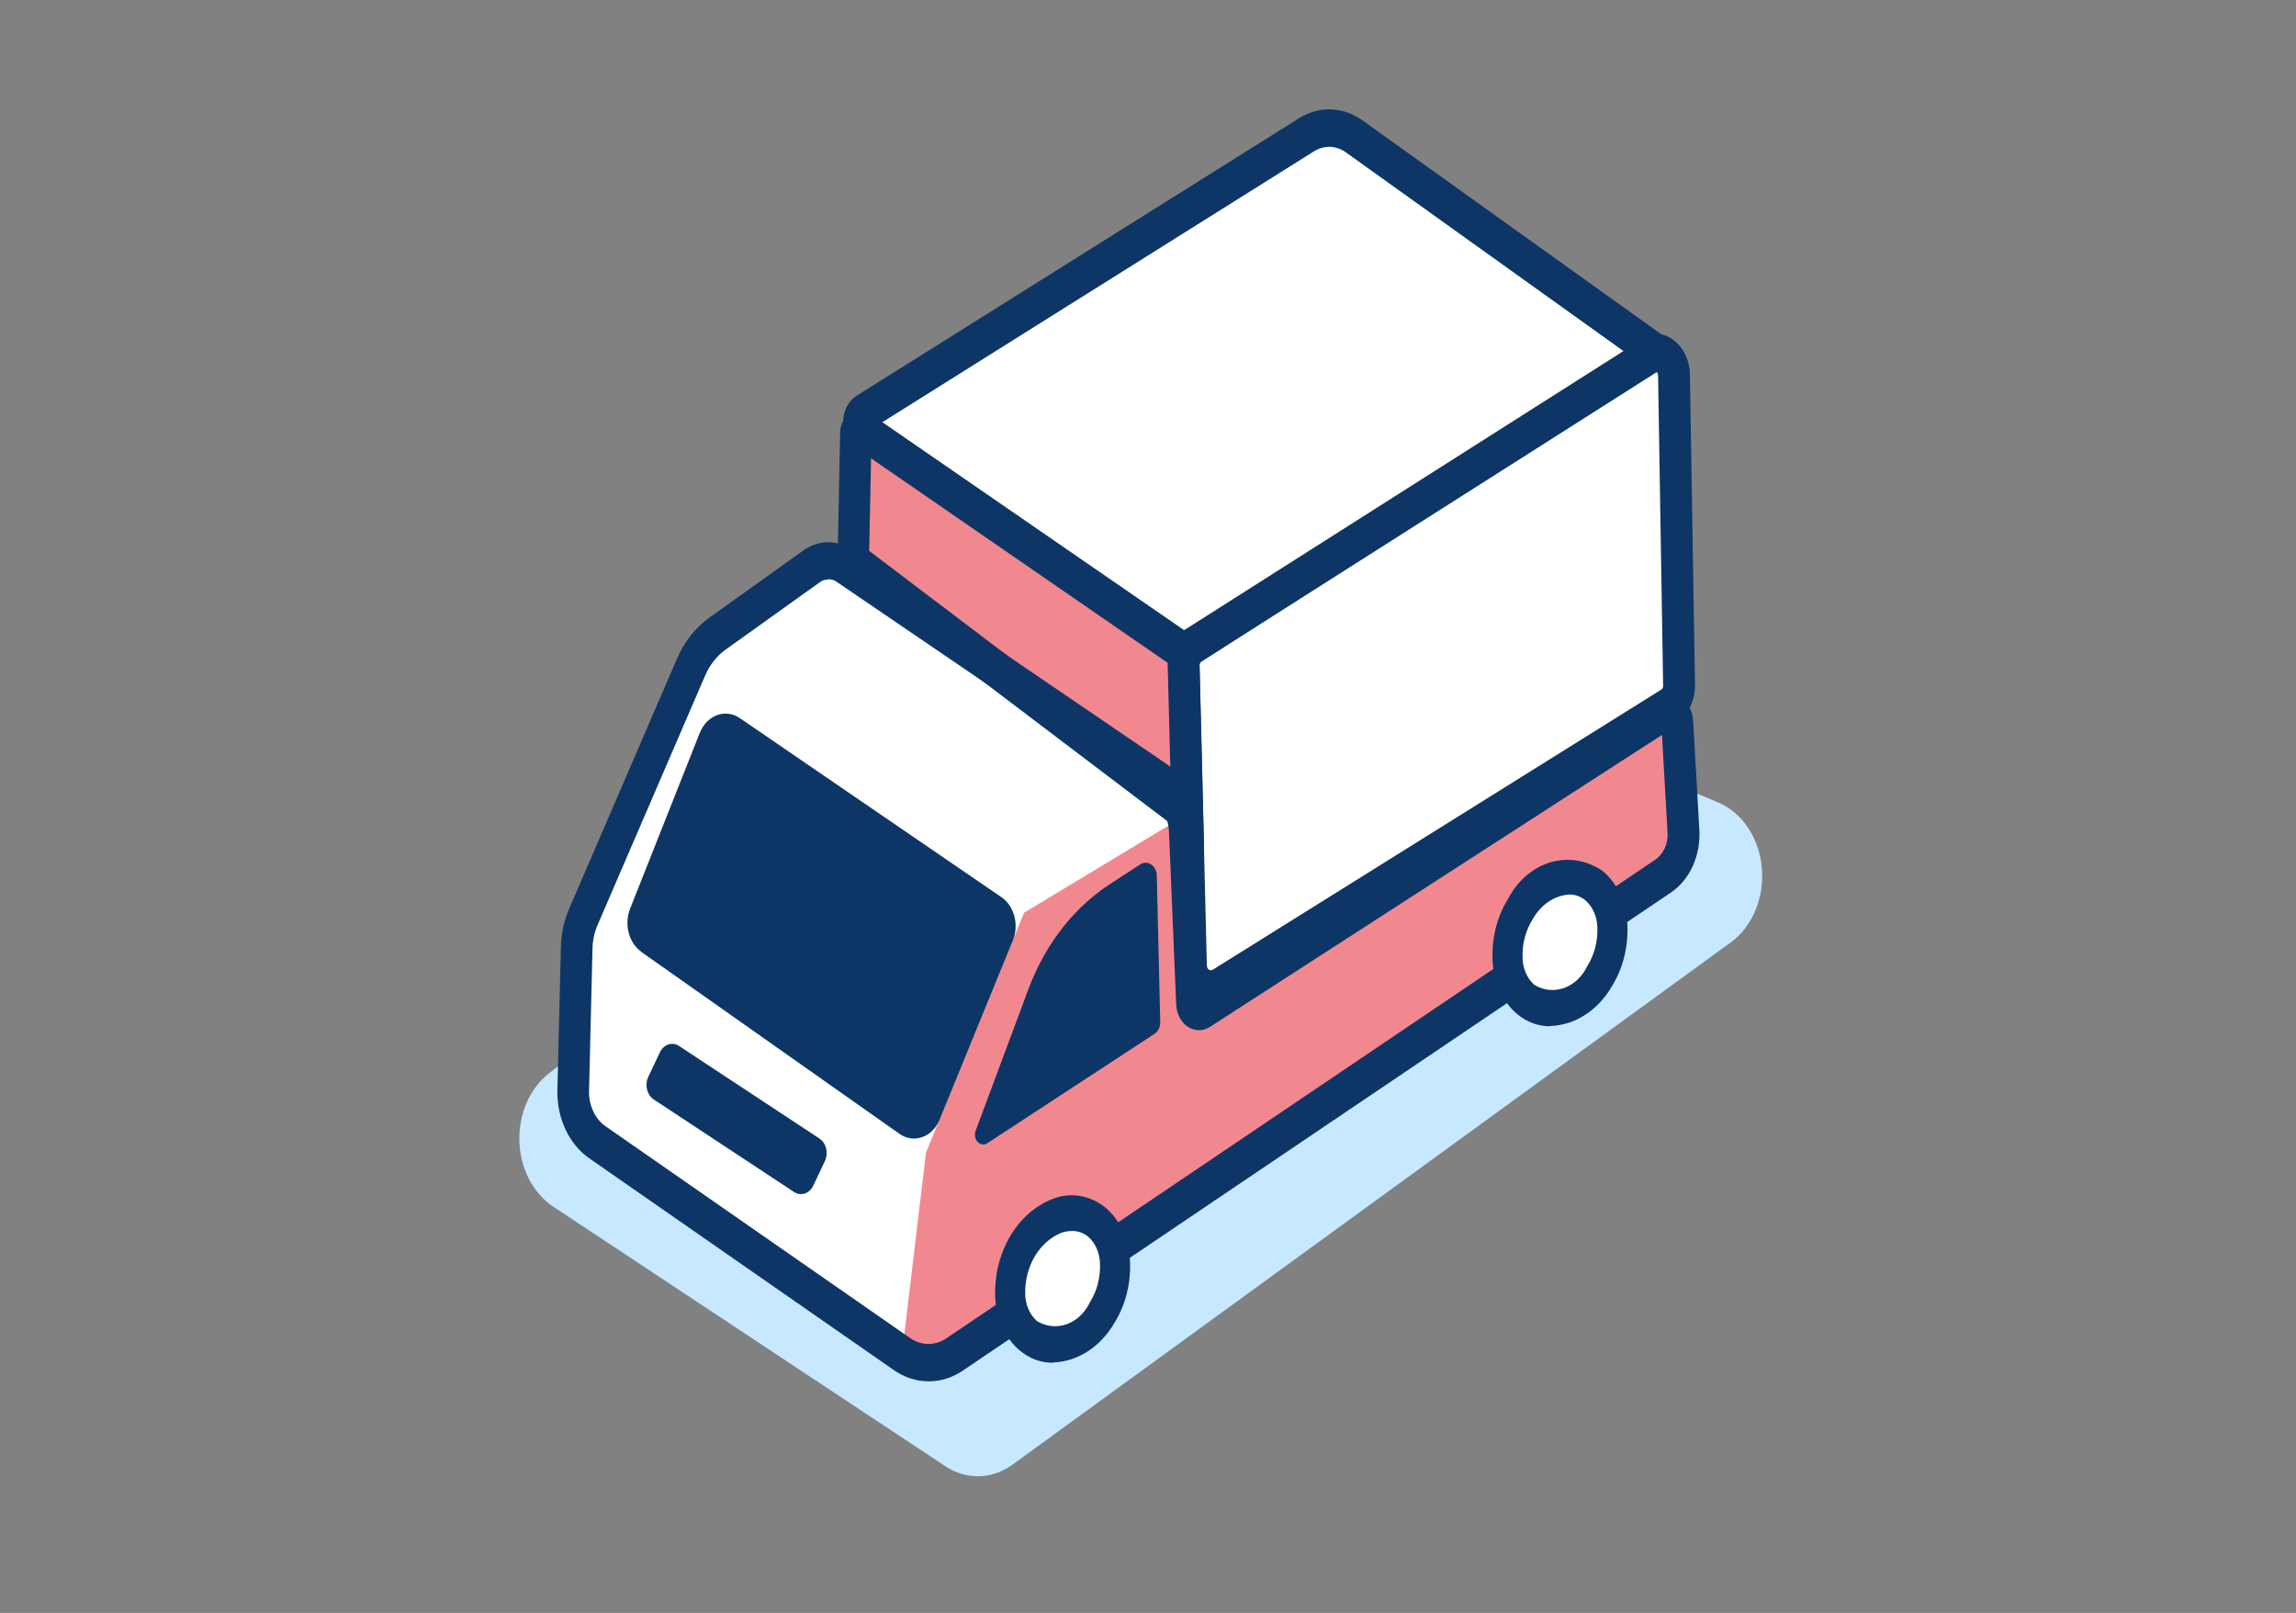<svg width="84" height="59" viewBox="0 0 84 59" fill="none" xmlns="http://www.w3.org/2000/svg">
<rect x="0" y="0" width="84" height="59" fill="#808080" stroke="none"/>
<path opacity="0.014" d="M83.5 0H0V58.45H83.5V0Z" fill="#EAF7FF"/>
<path d="M20.925 38.615L20.106 39.243C19.756 39.51 19.471 39.88 19.277 40.316C19.083 40.751 18.988 41.238 19.001 41.73C19.014 42.222 19.134 42.701 19.35 43.122C19.566 43.543 19.87 43.891 20.233 44.133L34.587 53.634C34.964 53.884 35.39 54.01 35.822 54C36.255 53.989 36.676 53.842 37.044 53.574L63.32 34.473C63.709 34.19 64.021 33.784 64.222 33.302C64.423 32.819 64.505 32.279 64.457 31.744C64.409 31.209 64.235 30.701 63.953 30.278C63.671 29.855 63.294 29.535 62.864 29.354L51.356 24.523L20.925 38.615Z" fill="#C7E8FE"/>
<path d="M60.838 32.043L34.916 49.541C34.623 49.738 34.291 49.84 33.953 49.838C33.615 49.837 33.284 49.731 32.991 49.531L21.854 41.783C21.578 41.592 21.35 41.316 21.195 40.984C21.041 40.653 20.965 40.279 20.976 39.901L21.103 34.672C21.112 34.274 21.196 33.883 21.348 33.527L25.282 24.404C25.498 23.902 25.828 23.481 26.236 23.189L29.69 20.719C29.869 20.592 30.074 20.523 30.283 20.52C30.492 20.516 30.698 20.578 30.881 20.699L42.347 28.507C42.635 28.705 42.877 28.984 43.051 29.32C43.225 29.655 43.325 30.037 43.343 30.429L43.605 36.724C43.608 36.776 43.622 36.826 43.645 36.87C43.669 36.914 43.701 36.951 43.74 36.977C43.778 37.002 43.822 37.016 43.866 37.017C43.91 37.018 43.954 37.006 43.993 36.983L60.872 26.087C60.921 26.055 60.976 26.038 61.032 26.038C61.088 26.038 61.143 26.055 61.192 26.087C61.24 26.119 61.282 26.165 61.312 26.221C61.341 26.276 61.359 26.34 61.362 26.406L61.59 30.429C61.607 30.755 61.547 31.08 61.415 31.367C61.284 31.654 61.087 31.891 60.847 32.053L60.838 32.043Z" fill="white"/>
<path d="M32.999 49.53L33.878 42.16L37.466 33.386L43.444 29.781L43.613 36.722L61.049 25.837L61.454 31.544L34.334 49.958C34.334 49.958 33.185 49.928 33.008 49.53H32.999Z" fill="#F2888F"/>
<path d="M23.45 34.811L32.907 41.474C33.03 41.561 33.168 41.617 33.311 41.638C33.454 41.658 33.599 41.644 33.738 41.595C33.876 41.547 34.004 41.465 34.114 41.355C34.224 41.245 34.313 41.109 34.376 40.956L37.052 34.413C37.167 34.135 37.189 33.816 37.112 33.52C37.035 33.224 36.866 32.974 36.639 32.819L27.064 26.266C26.939 26.182 26.801 26.128 26.658 26.11C26.515 26.091 26.371 26.108 26.234 26.158C26.096 26.209 25.97 26.292 25.861 26.403C25.753 26.515 25.665 26.651 25.603 26.804L23.053 33.238C22.944 33.513 22.925 33.826 23 34.116C23.074 34.407 23.238 34.654 23.458 34.811H23.45Z" fill="#0D3666"/>
<path d="M37.627 36.175L35.693 41.364C35.668 41.432 35.662 41.508 35.675 41.58C35.688 41.653 35.72 41.719 35.767 41.769C35.813 41.82 35.871 41.852 35.934 41.861C35.996 41.871 36.06 41.857 36.115 41.822L42.237 37.818C42.302 37.776 42.356 37.714 42.393 37.639C42.43 37.563 42.449 37.477 42.448 37.39L42.321 32.022C42.319 31.94 42.3 31.861 42.264 31.79C42.228 31.72 42.178 31.662 42.118 31.621C42.058 31.58 41.99 31.558 41.921 31.557C41.852 31.555 41.783 31.575 41.722 31.614L40.574 32.361C39.266 33.221 38.232 34.56 37.627 36.175Z" fill="#0D3666"/>
<path d="M43.3 24.363L43.571 35.338C43.574 35.485 43.609 35.628 43.673 35.754C43.736 35.88 43.826 35.985 43.933 36.059C44.04 36.132 44.162 36.173 44.286 36.176C44.41 36.178 44.533 36.144 44.643 36.075L61.04 25.837C61.161 25.765 61.261 25.653 61.33 25.515C61.399 25.378 61.433 25.22 61.429 25.061L61.243 13.727C61.24 13.579 61.206 13.434 61.142 13.307C61.078 13.179 60.987 13.073 60.879 12.999C60.77 12.925 60.647 12.885 60.522 12.884C60.396 12.882 60.272 12.919 60.162 12.99L43.68 23.597C43.563 23.674 43.466 23.786 43.4 23.923C43.333 24.06 43.298 24.215 43.3 24.373V24.363Z" fill="white"/>
<path d="M44.305 36.853C44.074 36.853 43.847 36.781 43.647 36.644C43.454 36.514 43.293 36.327 43.179 36.102C43.065 35.877 43.002 35.621 42.997 35.359L42.727 24.384C42.717 24.099 42.777 23.817 42.898 23.571C43.019 23.324 43.197 23.123 43.41 22.99L59.892 12.383C60.09 12.257 60.311 12.192 60.536 12.195C60.761 12.199 60.981 12.271 61.176 12.403C61.371 12.535 61.534 12.725 61.648 12.954C61.762 13.183 61.823 13.443 61.826 13.708L62.012 25.041C62.017 25.327 61.956 25.608 61.833 25.855C61.711 26.101 61.533 26.302 61.319 26.436L44.922 36.674C44.734 36.79 44.526 36.852 44.314 36.853H44.305ZM43.883 24.344L44.154 35.319C44.154 35.35 44.162 35.379 44.175 35.406C44.188 35.432 44.207 35.453 44.23 35.469C44.251 35.484 44.276 35.492 44.301 35.492C44.326 35.492 44.351 35.484 44.373 35.469L60.77 25.231C60.796 25.217 60.817 25.195 60.831 25.166C60.844 25.137 60.85 25.104 60.846 25.071L60.661 13.738C60.661 13.707 60.654 13.677 60.641 13.65C60.627 13.624 60.608 13.603 60.585 13.589C60.563 13.574 60.538 13.566 60.513 13.566C60.488 13.566 60.463 13.574 60.441 13.589L43.959 24.195C43.935 24.21 43.915 24.233 43.901 24.262C43.888 24.29 43.882 24.322 43.883 24.354V24.344Z" fill="#0D3666"/>
<path d="M49.532 4.973L60.433 12.781C60.445 12.79 60.455 12.803 60.462 12.818C60.469 12.832 60.473 12.849 60.473 12.866C60.473 12.883 60.469 12.9 60.462 12.914C60.455 12.929 60.445 12.942 60.433 12.951L43.292 23.836L31.598 15.809C31.544 15.772 31.499 15.719 31.468 15.655C31.437 15.591 31.42 15.519 31.42 15.445C31.42 15.372 31.437 15.299 31.468 15.236C31.499 15.172 31.544 15.119 31.598 15.082L47.809 4.914C48.076 4.747 48.376 4.664 48.678 4.675C48.98 4.685 49.274 4.788 49.532 4.973Z" fill="white"/>
<path d="M43.284 24.623L31.311 16.407C31.169 16.309 31.052 16.169 30.971 16.002C30.889 15.834 30.846 15.644 30.847 15.45C30.845 15.257 30.887 15.066 30.968 14.898C31.05 14.729 31.168 14.59 31.311 14.494L47.54 4.316C47.896 4.096 48.295 3.987 48.697 4.001C49.099 4.015 49.492 4.151 49.836 4.396L61.024 12.403L61.058 12.881C61.056 13.019 61.023 13.153 60.962 13.27C60.901 13.388 60.815 13.484 60.712 13.548L43.284 24.623ZM32.24 15.46L43.309 23.059L59.395 12.841L49.237 5.571C49.063 5.447 48.866 5.379 48.663 5.372C48.46 5.365 48.26 5.42 48.08 5.531L32.24 15.47V15.46Z" fill="#0D3666"/>
<path d="M31.311 15.838L31.218 20.519L43.444 29.781L43.293 23.835L31.505 15.709C31.487 15.695 31.466 15.688 31.445 15.687C31.423 15.686 31.401 15.692 31.383 15.704C31.363 15.716 31.348 15.734 31.337 15.756C31.326 15.778 31.32 15.803 31.32 15.828L31.311 15.838Z" fill="#F2888F"/>
<path d="M44.052 31.056L30.635 20.888L30.737 15.818C30.739 15.674 30.774 15.532 30.838 15.408C30.902 15.284 30.992 15.182 31.1 15.111C31.207 15.043 31.328 15.007 31.45 15.007C31.572 15.007 31.693 15.043 31.8 15.111L43.866 23.427L44.052 31.046V31.056ZM31.8 20.151L42.828 28.506L42.718 24.244L31.868 16.765L31.8 20.151Z" fill="#0D3666"/>
<path d="M29.98 41.647L24.843 38.26C24.594 38.097 24.281 38.201 24.142 38.494L23.718 39.39C23.579 39.682 23.668 40.053 23.916 40.216L29.053 43.603C29.301 43.766 29.615 43.662 29.754 43.369L30.178 42.473C30.317 42.181 30.228 41.81 29.98 41.647Z" fill="#0D3666"/>
<path d="M33.971 50.527C33.525 50.526 33.088 50.385 32.704 50.118L21.559 42.37C21.194 42.116 20.893 41.751 20.688 41.313C20.483 40.875 20.382 40.38 20.393 39.88L20.52 34.652C20.53 34.152 20.637 33.661 20.833 33.218L24.767 24.095C25.032 23.478 25.439 22.96 25.941 22.601L29.394 20.132C29.663 19.94 29.969 19.838 30.283 19.834C30.596 19.831 30.905 19.926 31.176 20.112L42.642 27.92C43.016 28.172 43.329 28.532 43.553 28.966C43.778 29.399 43.906 29.892 43.926 30.399L44.162 36.096L60.593 25.49C60.728 25.401 60.879 25.355 61.032 25.355C61.186 25.355 61.337 25.401 61.471 25.49C61.605 25.577 61.718 25.701 61.8 25.853C61.883 26.004 61.932 26.177 61.944 26.356L62.172 30.38C62.195 30.832 62.111 31.283 61.929 31.682C61.747 32.081 61.475 32.413 61.142 32.64L35.22 50.138C34.843 50.394 34.415 50.528 33.979 50.527H33.971ZM30.298 21.197C30.19 21.195 30.085 21.229 29.994 21.297L26.54 23.767C26.223 23.994 25.966 24.322 25.797 24.713L21.863 33.835C21.747 34.101 21.683 34.393 21.677 34.692L21.55 39.92C21.546 40.176 21.6 40.429 21.705 40.653C21.81 40.876 21.964 41.063 22.15 41.195L33.295 48.943C33.499 49.085 33.73 49.16 33.967 49.16C34.203 49.16 34.434 49.085 34.638 48.943L60.559 31.445C60.707 31.346 60.827 31.2 60.906 31.024C60.985 30.848 61.02 30.648 61.007 30.449L60.804 26.884L44.272 37.56C44.148 37.641 44.008 37.684 43.865 37.684C43.723 37.683 43.583 37.64 43.459 37.559C43.335 37.477 43.23 37.359 43.155 37.216C43.08 37.074 43.037 36.911 43.031 36.743L42.769 30.449C42.757 30.171 42.687 29.901 42.564 29.663C42.442 29.425 42.272 29.226 42.068 29.085L30.602 21.277C30.511 21.218 30.41 21.187 30.306 21.187L30.298 21.197Z" fill="#0D3666"/>
<path d="M40.327 48.019C41.021 46.873 40.931 45.395 40.127 44.717C39.322 44.039 38.108 44.418 37.414 45.564C36.72 46.71 36.809 48.188 37.614 48.866C38.418 49.544 39.633 49.164 40.327 48.019Z" fill="white"/>
<path d="M38.521 49.848C38.082 49.853 37.653 49.692 37.297 49.39C37.033 49.165 36.817 48.873 36.663 48.535C36.509 48.196 36.423 47.822 36.41 47.438C36.381 46.634 36.58 45.842 36.976 45.187C37.372 44.532 37.943 44.052 38.597 43.823C38.91 43.717 39.239 43.694 39.56 43.756C39.881 43.818 40.187 43.963 40.455 44.182C40.718 44.407 40.935 44.699 41.088 45.037C41.242 45.376 41.328 45.75 41.341 46.134C41.379 46.938 41.179 47.734 40.775 48.384C40.524 48.82 40.188 49.178 39.796 49.431C39.404 49.684 38.967 49.823 38.521 49.838V49.848ZM39.213 45.028C39.099 45.03 38.986 45.047 38.876 45.078C38.47 45.227 38.116 45.529 37.869 45.937C37.622 46.345 37.495 46.837 37.508 47.339C37.511 47.531 37.552 47.719 37.627 47.89C37.702 48.061 37.808 48.209 37.938 48.325C38.276 48.526 38.666 48.567 39.028 48.437C39.39 48.307 39.696 48.017 39.88 47.627C40.135 47.223 40.263 46.727 40.243 46.223C40.24 46.031 40.199 45.843 40.124 45.672C40.05 45.501 39.943 45.352 39.813 45.237C39.639 45.097 39.432 45.024 39.222 45.028H39.213Z" fill="#0D3666"/>
<path d="M58.526 35.701C59.22 34.556 59.131 33.077 58.326 32.399C57.522 31.722 56.307 32.101 55.613 33.247C54.919 34.392 55.009 35.871 55.813 36.548C56.618 37.226 57.833 36.847 58.526 35.701Z" fill="white"/>
<path d="M56.718 37.54C56.279 37.544 55.85 37.384 55.493 37.082C55.23 36.857 55.013 36.564 54.86 36.226C54.706 35.888 54.62 35.513 54.607 35.13C54.568 34.325 54.768 33.529 55.172 32.879C55.525 32.208 56.087 31.726 56.738 31.538C57.388 31.35 58.075 31.47 58.651 31.873C58.915 32.098 59.131 32.391 59.285 32.729C59.438 33.067 59.525 33.442 59.538 33.825C59.576 34.63 59.376 35.426 58.972 36.076C58.72 36.511 58.385 36.87 57.993 37.123C57.601 37.375 57.164 37.515 56.718 37.53V37.54ZM57.41 32.72C57.141 32.738 56.879 32.83 56.646 32.989C56.413 33.148 56.215 33.37 56.067 33.636C55.813 34.041 55.684 34.537 55.704 35.04C55.708 35.232 55.749 35.421 55.824 35.592C55.898 35.762 56.005 35.911 56.135 36.026C56.472 36.228 56.863 36.268 57.225 36.138C57.587 36.008 57.892 35.718 58.077 35.329C58.332 34.924 58.46 34.428 58.44 33.925C58.436 33.733 58.395 33.544 58.321 33.373C58.246 33.203 58.14 33.054 58.009 32.939C57.834 32.793 57.624 32.716 57.41 32.72Z" fill="#0D3666"/>
</svg>
